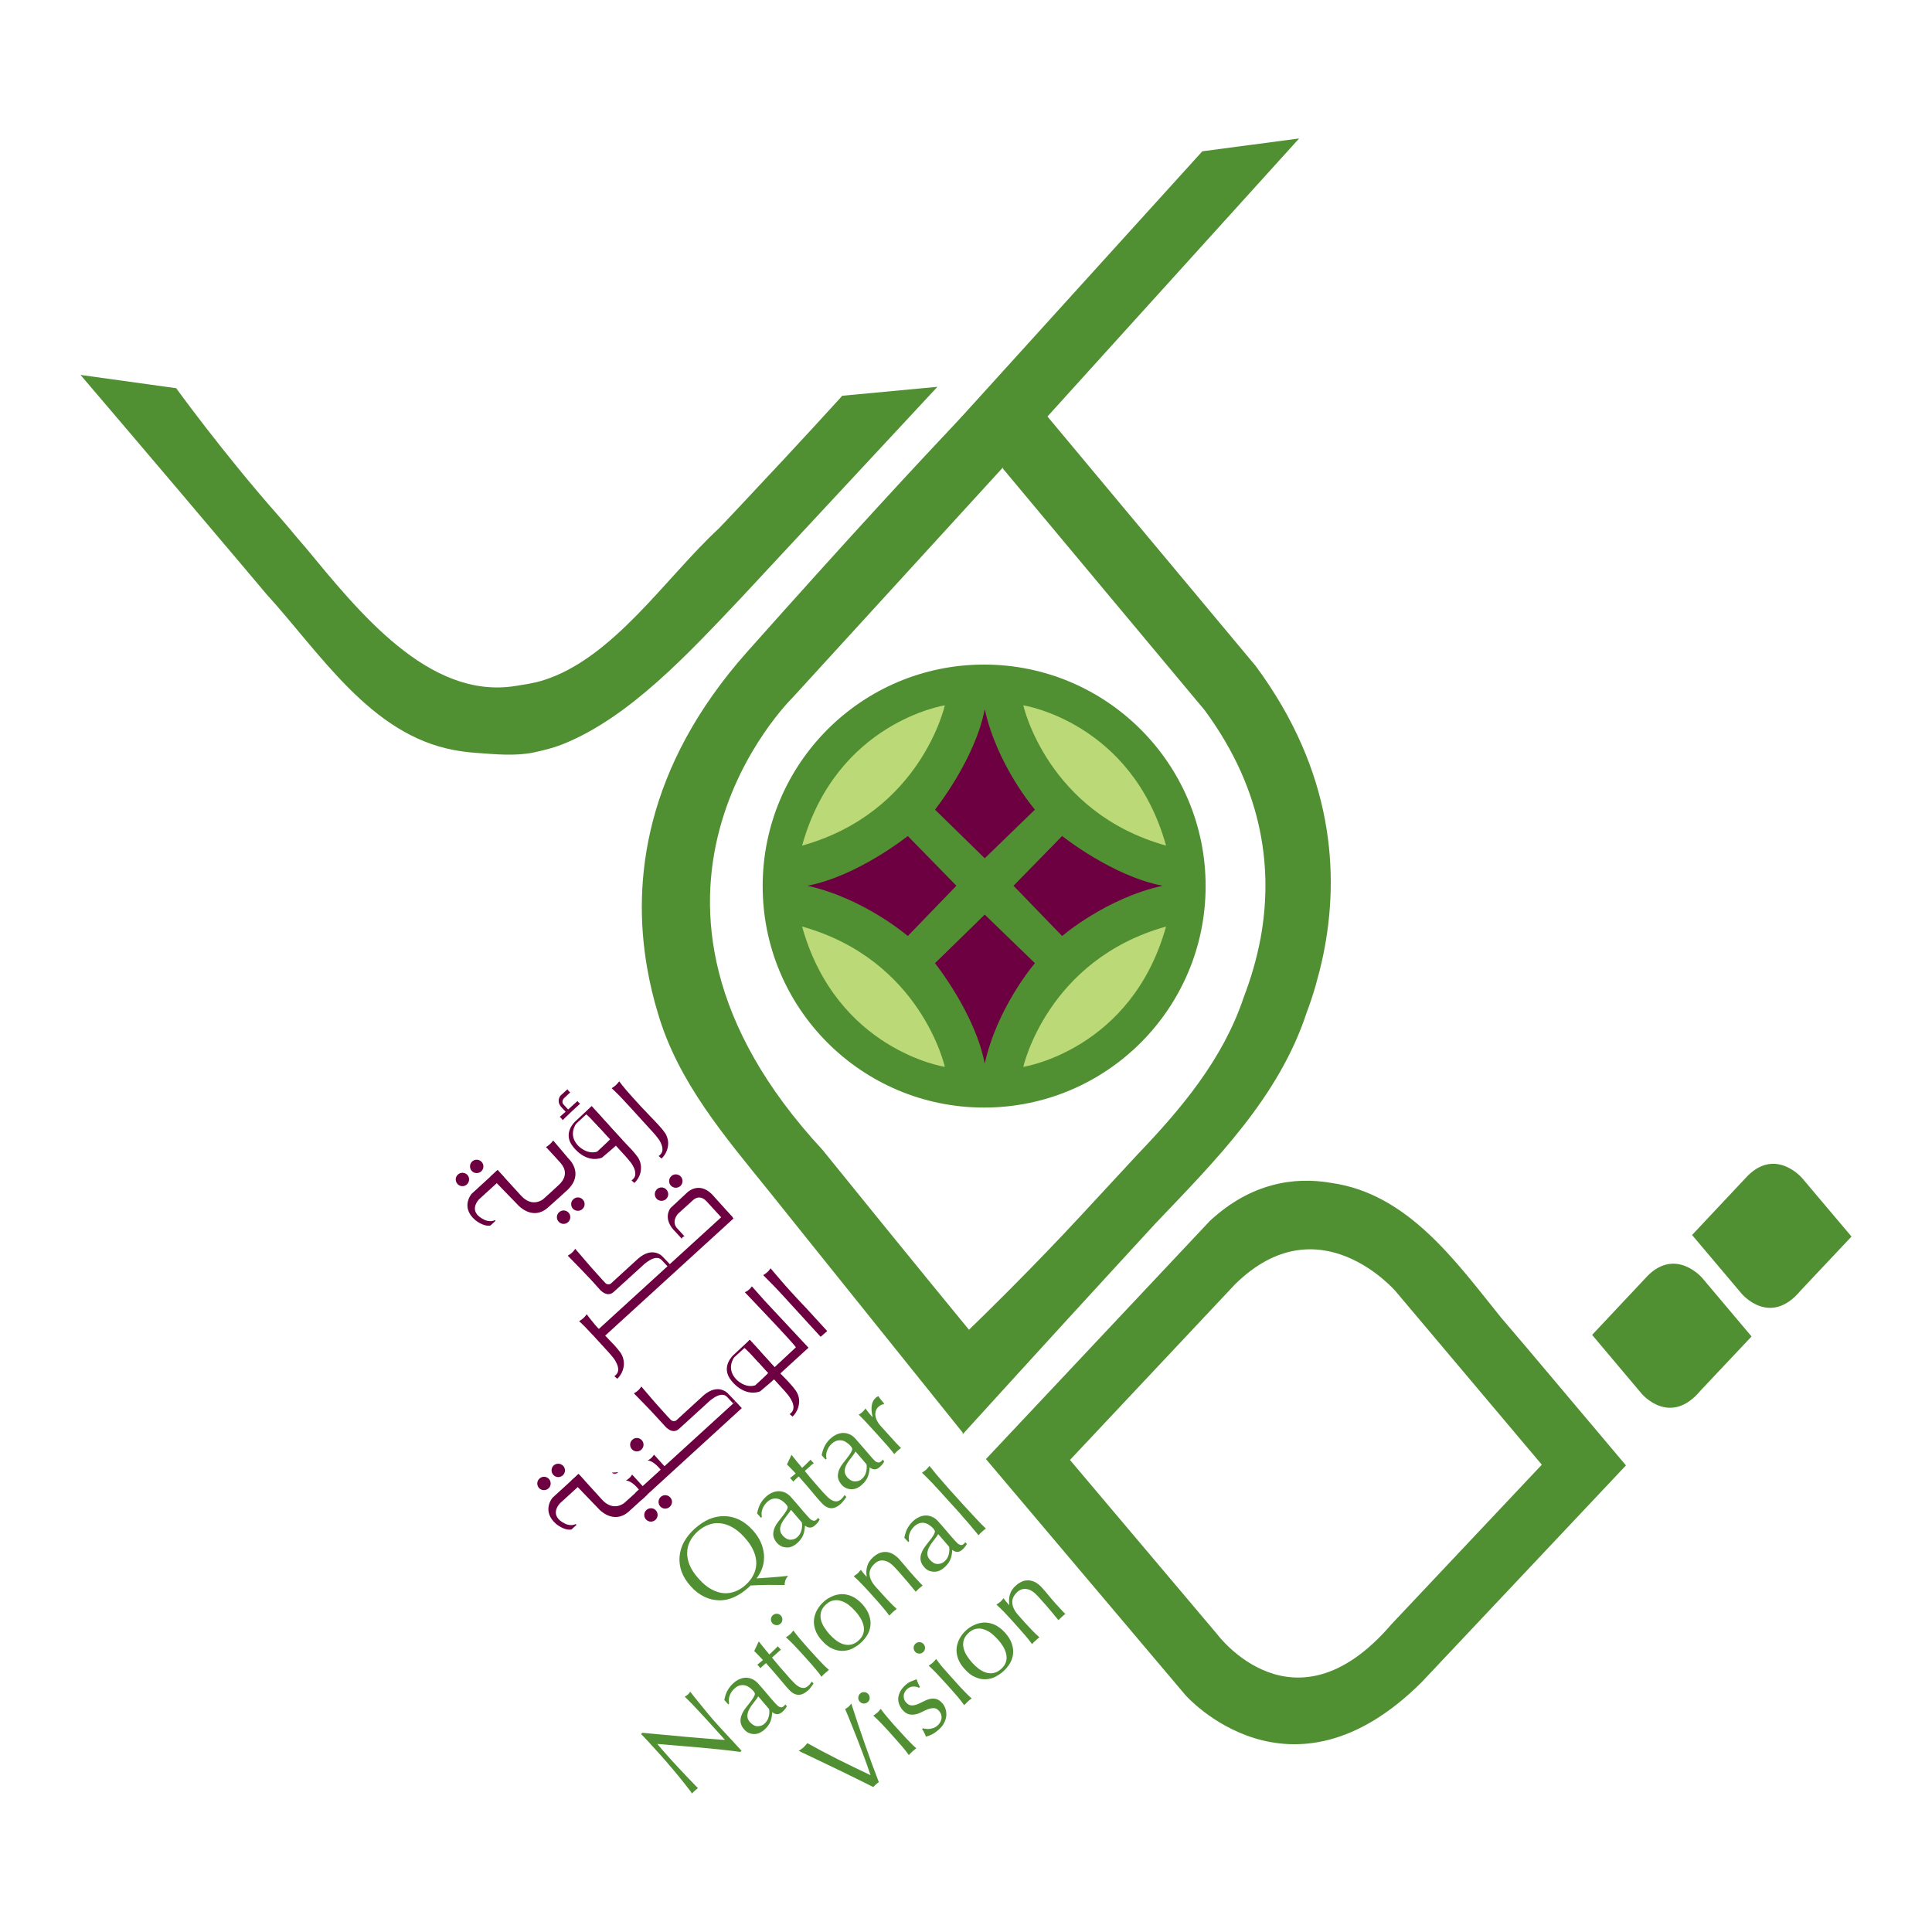 <svg width="512" height="512" viewBox="0 0 512 512" fill="none" xmlns="http://www.w3.org/2000/svg">
<path d="M404.618 357.179C402.096 354.209 399.796 351.531 397.76 349.13C385.923 334.462 373.163 316.32 352.771 313.48C347.907 312.64 342.61 312.614 337.163 314.093C331.71 315.539 326.1 318.485 320.621 323.561L261.285 386.669L314.172 449.248C314.172 449.248 341.803 480.691 376.793 445.754L430.897 388.348C430.897 388.348 417.758 372.766 404.618 357.179ZM368.712 430.485C342.84 460.602 322.539 433.063 322.539 433.063L283.551 386.904L327.279 340.374C349.512 318.435 369.867 342.216 369.867 342.216L408.598 388.162L368.712 430.485Z" fill="#519032"/>
<path d="M421.928 353.763L435.076 369.368C435.076 369.368 442.576 378.274 450.702 368.475L464.18 354.178L451.09 338.65C451.09 338.65 444.206 330.616 436.693 338.043L421.928 353.763Z" fill="#519032"/>
<path d="M448.416 327.289L461.575 342.868C461.575 342.868 469.067 351.803 477.192 342.005L490.668 327.699L477.558 312.182C477.558 312.182 470.714 304.148 463.196 311.554L448.416 327.289Z" fill="#519032"/>
<path d="M344.281 36.697L248.208 142.837L224.584 143.836L318.633 40.091" fill="#519032"/>
<path d="M332.775 176.499L266.857 97.519L265.752 124.231C265.761 124.231 265.785 124.192 265.785 124.192L319.24 188.207C335.373 210.055 337.223 231.372 334.074 248.595C333.007 254.322 331.393 259.616 329.584 264.324C324.116 280.707 313.039 293.822 301.647 305.739C296.992 310.741 291.792 316.366 286.625 321.954C274.095 335.515 260.915 348.415 256.248 352.935L255.123 380.097C255.123 380.097 278.95 353.857 299.52 331.505C301.791 329.039 304.039 326.565 306.222 324.211C322.092 307.577 338.899 290.776 346.267 268.38C347.136 266.068 347.947 263.652 348.671 261.13C349.381 258.62 350.059 255.978 350.63 253.285C355.126 231.643 353.429 204.422 332.775 176.499Z" fill="#519032"/>
<path d="M248.429 102.513C248.429 102.513 224.413 128.329 203.393 150.928C201.068 153.435 198.753 155.907 196.534 158.302C182.381 173.242 166.706 190.281 148.891 197.322C146.564 198.236 144.024 198.849 141.437 199.411C136.568 200.425 131.309 199.897 125.856 199.494C124.015 199.361 122.179 199.114 120.297 198.769C98.195 194.656 84.991 173.242 70.606 157.448C68.426 154.846 66.243 152.269 64.113 149.747C40.662 121.972 21.333 99.358 21.333 99.358L46.693 102.878C46.693 102.878 59.237 120.225 73.796 136.687C76.227 139.418 78.54 142.338 80.905 145.016C94.978 162.005 113.556 185.485 136.576 181.794C139.087 181.384 141.517 181.06 143.844 180.321C162.46 174.567 176.481 152.996 190.504 140.04C192.84 137.606 195.076 135.229 197.227 132.928C212.378 116.86 223.208 104.879 223.208 104.879L248.429 102.513Z" fill="#519032"/>
<path d="M268.524 96.651L266.751 122.824L209.933 184.997C209.933 184.997 155.944 237.823 217.964 304.712C241.653 333.999 256.79 352.406 256.79 352.406L255.329 379.919C255.329 379.919 233.899 353.231 214.862 329.506C211.038 324.737 207.462 320.268 203.915 315.84C192.128 301.245 179.701 286.762 174.389 268.635C173.223 264.835 172.198 260.628 171.435 256.135C167.599 233.657 170.648 203.478 198.043 172.701C252.819 111.158 268.524 96.651 268.524 96.651Z" fill="#519032"/>
<path d="M194.019 404.71C192.92 404.115 191.827 403.762 190.749 403.679C189.674 403.573 188.631 403.735 187.665 404.127C186.663 404.51 185.744 405.096 184.863 405.871C184.023 406.634 183.352 407.5 182.865 408.446C182.379 409.383 182.114 410.399 182.108 411.472C182.082 412.562 182.306 413.666 182.786 414.818C183.275 416.006 184.073 417.181 185.193 418.409C186.283 419.641 187.373 420.554 188.492 421.158C189.606 421.762 190.687 422.116 191.751 422.204C192.838 422.283 193.854 422.127 194.85 421.747C195.849 421.35 196.771 420.787 197.625 419.994C198.477 419.234 199.16 418.371 199.631 417.42C200.141 416.48 200.391 415.463 200.421 414.406C200.444 413.313 200.223 412.205 199.711 411.024C199.225 409.857 198.421 408.676 197.333 407.453C196.24 406.242 195.124 405.314 194.019 404.71ZM180.621 416.483C180.146 415.142 179.975 413.817 180.093 412.488C180.214 411.15 180.594 409.857 181.289 408.584C182.002 407.335 182.948 406.154 184.141 405.082C185.364 403.989 186.636 403.164 187.965 402.574C189.291 402.027 190.628 401.77 191.957 401.794C193.3 401.806 194.602 402.109 195.878 402.719C197.16 403.343 198.37 404.271 199.49 405.521C200.421 406.56 201.128 407.609 201.614 408.714C202.091 409.801 202.365 410.897 202.46 412.014C202.536 413.113 202.43 414.208 202.091 415.284C201.747 416.347 201.234 417.346 200.497 418.3C201.853 418.215 203.234 418.118 204.598 418.012C205.989 417.92 207.412 417.776 208.882 417.593C208.514 417.973 208.281 418.407 208.11 418.878C207.963 419.364 207.913 419.744 207.963 420.05C206.493 420.039 205.005 420.021 203.532 420.021C202.05 420.039 200.498 420.086 198.895 420.171C198.845 420.233 198.75 420.354 198.597 420.478L198.279 420.769C197.098 421.83 195.834 422.672 194.532 423.259C193.218 423.848 191.895 424.137 190.555 424.098C189.226 424.066 187.912 423.771 186.636 423.15C185.364 422.531 184.141 421.615 183.036 420.354C181.908 419.119 181.107 417.817 180.621 416.483Z" fill="#519032"/>
<path d="M208.938 401.1C208.672 401.457 208.369 401.822 208.107 402.205C207.818 402.568 207.568 402.956 207.332 403.351C207.076 403.746 206.925 404.161 206.831 404.571C206.71 404.98 206.71 405.384 206.805 405.782C206.884 406.206 207.123 406.604 207.485 407.004C208.107 407.685 208.776 408.044 209.48 408.044C210.193 408.027 210.811 407.814 211.274 407.381C211.854 406.857 212.205 406.253 212.39 405.517C212.588 404.798 212.611 404.126 212.505 403.484L209.618 400.105C209.432 400.42 209.223 400.747 208.938 401.1ZM201.552 398.423C201.955 397.751 202.447 397.132 203.034 396.611C203.549 396.136 204.127 395.774 204.684 395.544C205.27 395.294 205.859 395.182 206.398 395.191C206.973 395.191 207.526 395.323 208.068 395.559C208.605 395.809 209.103 396.175 209.539 396.649C210.281 397.492 211.026 398.334 211.745 399.183C212.455 400.052 213.218 400.941 214.061 401.872C214.211 402.04 214.385 402.223 214.573 402.417C214.756 402.618 214.953 402.75 215.148 402.853C215.348 402.956 215.557 403.012 215.755 403.012C215.952 403.012 216.17 402.915 216.403 402.718C216.465 402.656 216.538 402.568 216.606 402.497C216.686 402.417 216.739 402.314 216.768 402.223L217.213 402.709C217.104 402.912 216.96 403.151 216.768 403.413C216.553 403.693 216.317 403.958 216.002 404.214C215.557 404.65 215.08 404.848 214.612 404.821C214.149 404.807 213.728 404.636 213.336 404.276C213.268 405.293 213.115 406.162 212.82 406.854C212.549 407.561 212.019 408.262 211.274 408.946C210.906 409.27 210.499 409.547 210.048 409.771C209.618 409.983 209.135 410.098 208.661 410.098C208.172 410.098 207.697 410.018 207.229 409.847C206.763 409.65 206.348 409.352 205.95 408.943C205.173 408.056 204.819 407.131 204.94 406.159C205.055 405.154 205.517 404.156 206.348 403.121C207.014 402.282 207.544 401.613 207.909 401.095C208.263 400.597 208.51 400.202 208.622 399.904C208.749 399.622 208.775 399.374 208.687 399.209C208.605 399.009 208.472 398.826 208.263 398.599C207.936 398.234 207.568 397.919 207.188 397.671C206.793 397.406 206.369 397.229 205.98 397.156C205.556 397.094 205.122 397.106 204.678 397.226C204.23 397.359 203.782 397.618 203.346 398.01C202.757 398.537 202.338 399.171 202.064 399.896C201.785 400.617 201.746 401.307 201.917 402.008L201.667 402.22L200.639 401.068C200.868 399.984 201.16 399.103 201.552 398.423Z" fill="#519032"/>
<path d="M209.789 385.571C210.248 386.175 210.734 386.737 211.179 387.321C211.642 387.857 212.116 388.422 212.561 389C212.72 388.85 213.021 388.564 213.457 388.172C213.887 387.765 214.346 387.321 214.823 386.82C214.844 386.882 214.93 386.964 215.015 387.085L215.215 387.303L215.454 387.542C215.545 387.659 215.607 387.715 215.663 387.748C215.463 387.898 215.245 388.078 215.015 388.246C214.823 388.422 214.614 388.617 214.376 388.838L213.286 389.801C213.321 389.863 213.521 390.131 213.878 390.547C214.214 390.991 214.65 391.495 215.139 392.061C215.634 392.635 216.161 393.239 216.703 393.873C217.266 394.485 217.752 395.057 218.173 395.54C218.553 395.947 218.933 396.324 219.316 396.707C219.696 397.087 220.073 397.381 220.471 397.573C220.88 397.797 221.287 397.891 221.697 397.879C222.115 397.853 222.518 397.658 222.96 397.266C223.084 397.143 223.229 396.987 223.402 396.789C223.573 396.577 223.706 396.38 223.821 396.185L224.286 396.727C224.086 397.001 223.859 397.299 223.611 397.649C223.391 397.962 223.125 398.262 222.825 398.524C221.903 399.355 221.013 399.747 220.171 399.682C219.316 399.62 218.497 399.158 217.714 398.274C217.348 397.882 216.962 397.431 216.553 396.978C216.161 396.492 215.713 395.964 215.245 395.413C214.768 394.839 214.243 394.208 213.639 393.522C213.071 392.85 212.39 392.102 211.668 391.274L210.97 391.899C210.84 392.011 210.734 392.129 210.59 392.261C210.472 392.364 210.343 392.509 210.195 392.665C210.13 392.544 210.083 392.476 210.013 392.364C209.948 392.285 209.865 392.205 209.789 392.114C209.715 392.037 209.656 391.987 209.58 391.899C209.5 391.84 209.432 391.76 209.353 391.719C210.051 391.165 210.564 390.747 210.867 390.47C210.59 390.193 210.248 389.81 209.851 389.406C209.432 388.973 209.014 388.543 208.554 388.092L209.694 385.656L209.789 385.571Z" fill="#519032"/>
<path d="M226.057 385.677C225.777 386.028 225.506 386.396 225.232 386.765C224.952 387.118 224.676 387.516 224.443 387.911C224.201 388.317 224.042 388.738 223.942 389.133C223.839 389.54 223.839 389.946 223.915 390.353C224.01 390.748 224.228 391.151 224.593 391.578C225.232 392.259 225.898 392.598 226.605 392.586C227.318 392.586 227.934 392.377 228.399 391.932C228.974 391.428 229.351 390.827 229.528 390.094C229.71 389.372 229.749 388.685 229.631 388.046L226.726 384.664C226.567 384.979 226.331 385.324 226.057 385.677ZM218.683 382.982C219.06 382.307 219.561 381.691 220.156 381.17C220.693 380.713 221.22 380.342 221.824 380.103C222.389 379.856 222.961 379.735 223.535 379.75C224.107 379.75 224.634 379.88 225.203 380.133C225.727 380.366 226.228 380.749 226.646 381.22C227.398 382.054 228.131 382.908 228.868 383.76C229.578 384.614 230.353 385.504 231.177 386.44C231.337 386.62 231.493 386.794 231.705 386.988C231.873 387.189 232.058 387.336 232.256 387.424C232.453 387.516 232.674 387.572 232.88 387.572C233.087 387.583 233.284 387.486 233.508 387.283C233.581 387.224 233.661 387.15 233.732 387.068C233.808 386.988 233.861 386.9 233.888 386.794L234.324 387.268C234.23 387.483 234.085 387.737 233.888 388.002C233.676 388.249 233.428 388.529 233.137 388.791C232.674 389.21 232.203 389.407 231.731 389.395C231.272 389.372 230.851 389.198 230.462 388.85C230.406 389.855 230.232 390.736 229.946 391.428C229.654 392.153 229.145 392.848 228.367 393.523C228.025 393.844 227.619 394.121 227.174 394.333C226.714 394.545 226.264 394.648 225.777 394.663C225.306 394.689 224.823 394.58 224.36 394.412C223.886 394.227 223.468 393.926 223.085 393.52C222.286 392.609 221.942 391.69 222.065 390.733C222.18 389.719 222.64 388.735 223.468 387.701C224.151 386.85 224.652 386.172 225.02 385.675C225.386 385.177 225.621 384.776 225.739 384.464C225.86 384.184 225.883 383.951 225.807 383.757C225.701 383.583 225.586 383.403 225.386 383.162C225.059 382.808 224.69 382.484 224.287 382.234C223.904 381.965 223.506 381.803 223.085 381.733C222.666 381.659 222.248 381.677 221.786 381.8C221.352 381.915 220.902 382.18 220.457 382.572C219.879 383.103 219.443 383.73 219.184 384.443C218.91 385.18 218.866 385.881 219.043 386.588L218.789 386.794L217.752 385.654C217.965 384.561 218.277 383.662 218.683 382.982Z" fill="#519032"/>
<path d="M233.581 372.293C233.31 372.425 233.06 372.567 232.836 372.782C232.497 373.103 232.244 373.471 232.114 373.863C231.985 374.278 231.929 374.72 231.993 375.156C232.046 375.589 232.191 376.046 232.415 376.509C232.662 376.977 232.969 377.428 233.346 377.849L235.543 380.279C236.424 381.266 237.093 382.012 237.579 382.527C238.039 383.037 238.475 383.446 238.784 383.706C238.489 383.956 238.174 384.209 237.877 384.46C237.567 384.757 237.264 385.049 236.984 385.338C236.595 384.81 236.003 384.103 235.237 383.217C234.492 382.368 233.531 381.313 232.415 380.056L231.767 379.357C231.257 378.795 230.671 378.135 229.984 377.395C229.286 376.65 228.499 375.81 227.568 374.888C227.751 374.773 227.948 374.67 228.119 374.549C228.275 374.443 228.429 374.314 228.591 374.158C228.723 374.049 228.868 373.904 228.982 373.742C229.115 373.583 229.245 373.433 229.368 373.265C229.799 373.848 230.128 374.299 230.402 374.614C230.671 374.921 230.918 375.236 231.177 375.507L231.245 375.495C230.694 373.115 230.942 371.447 232.023 370.493C232.155 370.36 232.256 370.263 232.365 370.213C232.482 370.133 232.624 370.054 232.836 370.004C232.913 370.228 233.113 370.528 233.428 370.908C233.74 371.276 234.02 371.618 234.277 371.91L234.229 372.157C234.07 372.131 233.861 372.172 233.581 372.293Z" fill="#519032"/>
<path d="M185.429 463.111C181.643 462.784 177.925 462.469 174.195 462.165C174.549 462.575 175.035 463.152 175.639 463.862C176.228 464.54 177.085 465.512 178.149 466.685C178.438 467 178.779 467.377 179.201 467.816C179.607 468.264 180.067 468.735 180.515 469.23C180.959 469.719 181.434 470.214 181.92 470.718C182.379 471.23 182.839 471.675 183.26 472.111C183.667 472.533 184.023 472.91 184.324 473.228C184.639 473.546 184.863 473.752 184.969 473.855C184.719 474.056 184.445 474.268 184.168 474.521C183.864 474.783 183.614 475.046 183.39 475.308C183.287 475.119 183.078 474.836 182.748 474.386C182.418 473.964 182.038 473.458 181.578 472.886C181.116 472.297 180.606 471.678 180.067 470.995C179.504 470.32 178.965 469.66 178.387 468.971C177.834 468.326 177.283 467.669 176.755 467.056C176.205 466.408 175.704 465.86 175.285 465.374C174.007 463.951 172.905 462.758 171.986 461.741C171.067 460.731 170.371 459.997 169.885 459.526L170.251 459.211C171.998 459.384 173.907 459.552 175.928 459.738C177.94 459.935 179.937 460.092 181.92 460.292C183.902 460.451 185.779 460.616 187.532 460.76C189.303 460.908 190.837 461.011 192.116 461.09L189.42 458.094C188.027 456.547 186.675 455.06 185.325 453.613C184.009 452.17 182.709 450.847 181.46 449.618C181.829 449.424 182.114 449.241 182.315 449.062C182.497 448.902 182.695 448.637 182.919 448.313C183.181 448.652 183.59 449.176 184.126 449.86C184.68 450.532 185.261 451.25 185.873 452.011C186.504 452.803 187.123 453.539 187.729 454.279C188.33 454.995 188.828 455.569 189.199 456.005C189.526 456.379 189.936 456.804 190.407 457.334C190.837 457.838 191.312 458.345 191.827 458.884C192.31 459.426 192.826 459.962 193.324 460.501C193.825 461.04 194.284 461.55 194.732 462.027C195.162 462.481 195.548 462.908 195.861 463.261C196.164 463.586 196.373 463.812 196.517 463.971L196.214 464.278C192.776 463.818 189.161 463.432 185.429 463.111Z" fill="#519032"/>
<path d="M200.264 450.545C199.97 450.895 199.71 451.264 199.422 451.632C199.142 451.991 198.885 452.38 198.659 452.793C198.411 453.187 198.252 453.591 198.149 454C198.055 454.422 198.04 454.814 198.102 455.22C198.199 455.633 198.42 456.021 198.803 456.44C199.422 457.126 200.09 457.474 200.8 457.474C201.507 457.474 202.129 457.235 202.6 456.796C203.163 456.284 203.522 455.683 203.717 454.961C203.914 454.224 203.938 453.556 203.811 452.916L200.933 449.543C200.753 449.835 200.538 450.194 200.264 450.545ZM192.878 447.864C193.273 447.186 193.756 446.573 194.36 446.052C194.876 445.563 195.441 445.215 196.019 444.977C196.596 444.726 197.159 444.608 197.725 444.608C198.29 444.617 198.844 444.735 199.383 444.997C199.919 445.236 200.403 445.607 200.865 446.09C201.613 446.933 202.347 447.761 203.063 448.627C203.773 449.496 204.548 450.362 205.373 451.302C205.532 451.479 205.714 451.664 205.9 451.85C206.083 452.032 206.265 452.189 206.463 452.298C206.675 452.395 206.872 452.448 207.055 452.466C207.279 452.466 207.503 452.357 207.7 452.147C207.777 452.097 207.853 452.015 207.936 451.944C208 451.87 208.068 451.756 208.08 451.667L208.528 452.147C208.434 452.357 208.28 452.61 208.08 452.872C207.886 453.123 207.62 453.399 207.335 453.662C206.872 454.08 206.398 454.28 205.938 454.28C205.467 454.251 205.046 454.068 204.648 453.726C204.586 454.743 204.439 455.597 204.147 456.287C203.844 457.011 203.334 457.698 202.583 458.375C202.214 458.72 201.796 458.982 201.378 459.194C200.93 459.418 200.47 459.524 199.967 459.548C199.486 459.548 199.012 459.468 198.564 459.297C198.066 459.112 197.66 458.814 197.277 458.375C196.473 457.512 196.149 456.566 196.263 455.597C196.37 454.625 196.844 453.609 197.66 452.56C198.34 451.723 198.85 451.06 199.221 450.551C199.575 450.047 199.813 449.643 199.94 449.355C200.061 449.075 200.087 448.827 199.996 448.647C199.917 448.447 199.772 448.267 199.575 448.044C199.245 447.672 198.882 447.372 198.5 447.121C198.099 446.856 197.683 446.688 197.277 446.609C196.867 446.529 196.434 446.559 195.989 446.685C195.545 446.806 195.097 447.054 194.664 447.469C194.072 447.973 193.636 448.606 193.385 449.331C193.102 450.047 193.058 450.754 193.232 451.455L192.993 451.67L191.953 450.521C192.165 449.408 192.469 448.533 192.878 447.864Z" fill="#519032"/>
<path d="M201.103 435.021C201.562 435.625 202.048 436.188 202.496 436.754C202.965 437.316 203.415 437.87 203.875 438.451C204.043 438.3 204.349 438.026 204.768 437.623C205.198 437.199 205.663 436.768 206.149 436.285C206.179 436.321 206.241 436.412 206.332 436.536L206.559 436.754L206.762 436.989C206.845 437.098 206.924 437.152 206.974 437.172C206.792 437.349 206.568 437.517 206.361 437.688C206.149 437.873 205.925 438.071 205.701 438.283L204.608 439.24C204.65 439.332 204.85 439.579 205.186 440C205.531 440.436 205.964 440.934 206.447 441.517C206.948 442.086 207.487 442.684 208.023 443.3C208.565 443.942 209.066 444.493 209.481 444.982C209.864 445.389 210.247 445.78 210.627 446.16C211.01 446.538 211.387 446.82 211.785 447.024C212.206 447.253 212.61 447.33 213.016 447.318C213.411 447.309 213.85 447.097 214.269 446.688C214.398 446.596 214.543 446.426 214.699 446.228C214.884 446.016 215.014 445.836 215.138 445.639L215.606 446.163C215.397 446.443 215.158 446.744 214.928 447.086C214.687 447.427 214.428 447.719 214.151 447.978C213.217 448.791 212.324 449.201 211.493 449.139C210.627 449.08 209.799 448.594 209.025 447.722C208.659 447.324 208.279 446.906 207.884 446.42C207.487 445.931 207.039 445.421 206.568 444.858C206.093 444.281 205.554 443.665 204.965 442.979C204.376 442.292 203.716 441.547 202.985 440.731L202.284 441.373C202.166 441.45 202.048 441.588 201.904 441.703C201.768 441.836 201.654 441.965 201.506 442.107C201.442 442.001 201.391 441.915 201.324 441.836C201.271 441.753 201.182 441.662 201.103 441.573C201.047 441.503 200.973 441.411 200.917 441.373C200.826 441.297 200.752 441.229 200.681 441.179C201.38 440.616 201.878 440.206 202.193 439.933C201.904 439.638 201.55 439.281 201.167 438.851C200.752 438.421 200.34 438 199.88 437.54L201.008 435.136L201.103 435.021Z" fill="#519032"/>
<path d="M210.248 435.79C209.58 435.092 208.92 434.462 208.28 433.893C208.764 433.604 209.117 433.342 209.368 433.106C209.606 432.885 209.933 432.553 210.248 432.108C210.761 432.803 211.324 433.519 211.957 434.276C212.588 435.024 213.206 435.72 213.795 436.382L215.855 438.666C216.453 439.334 217.08 440 217.764 440.71C218.433 441.408 219.081 442.039 219.685 442.537C219.316 442.831 218.986 443.117 218.659 443.403C218.329 443.695 218.011 444.01 217.699 444.351C217.251 443.692 216.703 442.982 216.055 442.233C215.454 441.503 214.824 440.778 214.214 440.115L212.169 437.844C211.559 437.166 210.944 436.515 210.248 435.79ZM204.306 429.106C204.35 428.681 204.495 428.325 204.807 428.057C205.111 427.78 205.476 427.63 205.903 427.659C206.321 427.697 206.675 427.845 206.949 428.145C207.229 428.475 207.347 428.838 207.335 429.25C207.308 429.68 207.146 430.025 206.846 430.296C206.516 430.591 206.162 430.708 205.753 430.679C205.323 430.661 204.981 430.484 204.686 430.196C204.427 429.881 204.292 429.506 204.306 429.106Z" fill="#519032"/>
<path d="M221.558 434.698C222.189 435.175 222.822 435.517 223.503 435.723C224.174 435.923 224.858 435.976 225.527 435.835C226.225 435.699 226.882 435.34 227.512 434.768C228.155 434.194 228.579 433.572 228.788 432.898C228.982 432.247 229.026 431.59 228.864 430.877C228.723 430.193 228.446 429.507 228.051 428.838C227.645 428.169 227.17 427.527 226.605 426.923C226.054 426.296 225.465 425.745 224.849 425.276C224.198 424.79 223.562 424.466 222.872 424.257C222.212 424.03 221.55 424.007 220.863 424.136C220.194 424.257 219.534 424.619 218.892 425.2C218.247 425.795 217.829 426.407 217.619 427.064C217.422 427.721 217.384 428.405 217.525 429.088C217.67 429.775 217.935 430.455 218.344 431.127C218.763 431.796 219.234 432.426 219.785 433.06C220.347 433.675 220.934 434.223 221.558 434.698ZM216.029 431.825C215.705 430.853 215.625 429.904 215.743 429.015C215.875 428.134 216.161 427.291 216.621 426.511C217.069 425.742 217.631 425.07 218.271 424.493C218.895 423.912 219.623 423.45 220.448 423.084C221.246 422.701 222.115 422.51 223.025 422.463C223.906 422.439 224.852 422.64 225.777 423.043C226.714 423.467 227.648 424.16 228.552 425.158C229.448 426.154 230.049 427.144 230.355 428.131C230.682 429.112 230.785 430.046 230.656 430.953C230.526 431.846 230.234 432.659 229.763 433.413C229.289 434.159 228.726 434.821 228.084 435.411C227.447 435.973 226.726 436.445 225.951 436.854C225.147 437.264 224.289 437.458 223.394 437.499C222.48 437.535 221.561 437.34 220.619 436.919C219.673 436.53 218.748 435.805 217.855 434.807C216.939 433.82 216.359 432.824 216.029 431.825Z" fill="#519032"/>
<path d="M259.356 442.222C259.986 442.699 260.62 443.041 261.3 443.247C261.972 443.448 262.655 443.501 263.324 443.359C264.022 443.224 264.679 442.864 265.31 442.293C265.952 441.718 266.376 441.097 266.585 440.422C266.78 439.771 266.824 439.114 266.662 438.401C266.521 437.718 266.244 437.031 265.849 436.362C265.442 435.694 264.968 435.051 264.402 434.447C263.851 433.82 263.262 433.269 262.647 432.801C261.995 432.315 261.359 431.99 260.67 431.781C260.01 431.554 259.347 431.531 258.661 431.661C257.992 431.781 257.332 432.144 256.69 432.724C256.044 433.319 255.626 433.932 255.417 434.589C255.22 435.246 255.181 435.929 255.323 436.613C255.467 437.299 255.732 437.98 256.142 438.651C256.56 439.32 257.031 439.951 257.582 440.584C258.145 441.2 258.731 441.748 259.356 442.222ZM253.826 439.35C253.502 438.377 253.423 437.429 253.54 436.539C253.673 435.658 253.959 434.816 254.418 434.035C254.866 433.266 255.429 432.594 256.068 432.017C256.693 431.437 257.42 430.974 258.245 430.609C259.044 430.226 259.913 430.034 260.823 429.987C261.704 429.964 262.65 430.164 263.575 430.568C264.511 430.992 265.445 431.684 266.35 432.683C267.245 433.679 267.846 434.668 268.153 435.655C268.48 436.636 268.583 437.57 268.453 438.478C268.324 439.37 268.032 440.183 267.561 440.938C267.086 441.683 266.524 442.346 265.881 442.935C265.245 443.498 264.523 443.969 263.748 444.379C262.944 444.788 262.087 444.983 261.191 445.024C260.278 445.059 259.359 444.865 258.416 444.443C257.47 444.054 256.545 443.33 255.653 442.331C254.736 441.344 254.156 440.348 253.826 439.35Z" fill="#519032"/>
<path d="M234.362 413.591C233.443 413.411 232.597 413.653 231.861 414.325C230.809 415.244 230.352 416.251 230.441 417.306C230.535 418.373 231.104 419.457 232.123 420.591L233.823 422.47C234.412 423.125 235.043 423.826 235.726 424.518C236.398 425.231 237.04 425.847 237.644 426.368C237.29 426.648 236.934 426.934 236.604 427.225C236.28 427.514 235.962 427.826 235.661 428.145C235.202 427.505 234.674 426.807 234.029 426.068C233.384 425.319 232.798 424.609 232.179 423.944L230.129 421.654C229.525 421 228.903 420.314 228.208 419.625C227.542 418.915 226.882 418.284 226.24 417.716C226.711 417.415 227.076 417.138 227.33 416.932C227.445 416.826 227.568 416.693 227.683 416.534C227.801 416.387 227.948 416.219 228.116 416.019C228.591 416.637 229.094 417.238 229.631 417.831L229.678 417.807C229.525 416.793 229.563 415.874 229.84 414.993C230.076 414.151 230.612 413.364 231.416 412.645C231.822 412.274 232.297 411.944 232.818 411.697C233.334 411.435 233.914 411.29 234.515 411.29C235.081 411.261 235.714 411.396 236.354 411.697C237.025 412.015 237.712 412.539 238.392 413.288C238.955 413.93 239.521 414.602 240.086 415.282C240.678 415.966 241.285 416.714 241.957 417.453L243.253 418.882C243.462 419.109 243.674 419.359 243.884 419.554C244.11 419.79 244.305 419.999 244.502 420.193C244.196 420.432 243.869 420.682 243.533 420.977C243.238 421.266 242.956 421.537 242.676 421.828C242.033 421.039 241.362 420.24 240.667 419.398C239.951 418.546 239.217 417.716 238.475 416.861L237.261 415.521C236.28 414.413 235.308 413.774 234.362 413.591Z" fill="#519032"/>
<path d="M247.957 407.542C247.683 407.896 247.404 408.261 247.133 408.629C246.853 409.001 246.579 409.384 246.352 409.799C246.119 410.197 245.942 410.597 245.857 411.022C245.742 411.405 245.742 411.82 245.816 412.229C245.91 412.624 246.119 413.031 246.496 413.423C247.133 414.133 247.784 414.477 248.497 414.466C249.218 414.454 249.81 414.23 250.305 413.791C250.871 413.29 251.245 412.686 251.428 411.952C251.611 411.213 251.637 410.559 251.534 409.917L248.626 406.549C248.458 406.862 248.249 407.186 247.957 407.542ZM240.575 404.861C240.984 404.166 241.467 403.571 242.033 403.053C242.584 402.566 243.147 402.222 243.709 401.974C244.304 401.721 244.87 401.618 245.436 401.618C246.001 401.63 246.552 401.762 247.088 402.01C247.63 402.234 248.119 402.616 248.553 403.103C249.31 403.916 250.034 404.785 250.756 405.624C251.478 406.494 252.256 407.38 253.084 408.302C253.24 408.476 253.396 408.659 253.608 408.853C253.773 409.054 253.976 409.186 254.176 409.289C254.383 409.384 254.583 409.46 254.778 409.46C254.987 409.46 255.181 409.357 255.408 409.16C255.487 409.101 255.567 409.015 255.635 408.936C255.711 408.853 255.759 408.78 255.788 408.659L256.224 409.145C256.127 409.354 255.997 409.602 255.788 409.849C255.594 410.132 255.328 410.394 255.037 410.668C254.583 411.089 254.106 411.287 253.646 411.257C253.169 411.245 252.754 411.072 252.362 410.715C252.309 411.72 252.147 412.598 251.846 413.29C251.56 414.015 251.036 414.713 250.282 415.382C249.925 415.712 249.513 415.986 249.092 416.201C248.626 416.404 248.184 416.525 247.683 416.525C247.209 416.539 246.711 416.457 246.249 416.289C245.777 416.104 245.356 415.803 244.979 415.367C244.195 414.498 243.83 413.567 243.951 412.595C244.069 411.611 244.558 410.591 245.368 409.56C246.037 408.721 246.552 408.037 246.935 407.536C247.303 407.024 247.536 406.641 247.642 406.352C247.76 406.052 247.772 405.81 247.707 405.651C247.63 405.474 247.498 405.265 247.303 405.029C246.947 404.673 246.59 404.358 246.199 404.107C245.816 403.842 245.397 403.677 244.988 403.589C244.578 403.527 244.148 403.542 243.7 403.659C243.253 403.789 242.82 404.066 242.372 404.434C241.78 404.973 241.347 405.595 241.073 406.314C240.81 407.024 240.769 407.743 240.931 408.444L240.707 408.668L239.656 407.519C239.879 406.42 240.18 405.521 240.575 404.861Z" fill="#519032"/>
<path d="M248.747 394.838C248.207 394.243 247.671 393.678 247.153 393.115C246.616 392.549 246.107 392.028 245.609 391.542C245.12 391.041 244.684 390.605 244.33 390.275C244.808 389.975 245.173 389.701 245.423 389.491C245.674 389.253 245.957 388.923 246.319 388.49C246.617 388.882 247.002 389.344 247.459 389.886C247.889 390.437 248.352 390.994 248.873 391.58C249.362 392.158 249.872 392.759 250.402 393.339C250.932 393.928 251.398 394.485 251.846 394.986L255.449 398.966C255.905 399.467 256.383 400.006 256.928 400.566C257.458 401.169 257.997 401.735 258.518 402.286C259.061 402.855 259.564 403.367 260.033 403.877C260.519 404.363 260.94 404.746 261.267 405.076C260.902 405.347 260.56 405.624 260.227 405.927C259.909 406.231 259.594 406.534 259.299 406.861C259.019 406.493 258.669 406.033 258.203 405.521C257.773 404.976 257.302 404.428 256.801 403.836C256.288 403.246 255.788 402.666 255.248 402.08C254.753 401.473 254.264 400.919 253.82 400.43L250.202 396.45C249.769 395.955 249.28 395.395 248.747 394.838Z" fill="#519032"/>
<path d="M227.38 471.57C225.807 470.792 224.124 469.967 222.36 469.11C220.604 468.262 218.774 467.395 216.936 466.512C215.083 465.625 213.321 464.788 211.669 463.999C211.904 463.857 212.125 463.71 212.326 463.551C212.549 463.398 212.747 463.25 212.918 463.097C213.083 462.929 213.256 462.77 213.43 462.555C213.598 462.361 213.766 462.16 213.955 461.951C215.139 462.611 216.435 463.315 217.764 464.025C219.119 464.738 220.501 465.457 221.915 466.173C223.353 466.877 224.793 467.584 226.263 468.312C227.739 469.025 229.206 469.732 230.694 470.442C230.423 469.587 230.078 468.659 229.734 467.643C229.368 466.603 229 465.581 228.582 464.494C228.172 463.404 227.748 462.311 227.318 461.194C226.882 460.089 226.461 459.023 226.057 458.012C225.648 456.987 225.267 456.053 224.926 455.175C224.546 454.283 224.242 453.561 223.968 452.919C224.345 452.718 224.652 452.494 224.873 452.303C225.108 452.103 225.335 451.826 225.597 451.44C226.741 455.046 227.931 458.551 229.144 462.022C230.338 465.475 231.587 468.91 232.901 472.28C232.636 472.466 232.364 472.663 232.123 472.896C231.822 473.164 231.601 473.399 231.428 473.585C230.314 473.022 228.974 472.356 227.38 471.57Z" fill="#519032"/>
<path d="M233.401 456.562C232.717 455.849 232.057 455.219 231.427 454.659C231.901 454.353 232.258 454.093 232.502 453.864C232.758 453.64 233.059 453.316 233.401 452.868C233.899 453.563 234.464 454.276 235.092 455.021C235.728 455.773 236.356 456.48 236.918 457.14L238.998 459.411C239.593 460.074 240.233 460.778 240.916 461.461C241.57 462.186 242.218 462.784 242.834 463.311C242.48 463.588 242.112 463.865 241.782 464.166C241.482 464.46 241.155 464.761 240.848 465.106C240.392 464.457 239.841 463.759 239.21 462.999C238.577 462.266 237.946 461.553 237.357 460.89L235.307 458.598C234.706 457.959 234.081 457.257 233.401 456.562ZM227.447 449.863C227.476 449.453 227.647 449.07 227.956 448.802C228.251 448.537 228.619 448.405 229.041 448.431C229.459 448.458 229.815 448.614 230.078 448.932C230.355 449.232 230.496 449.589 230.472 450.025C230.461 450.443 230.29 450.782 229.983 451.056C229.656 451.339 229.318 451.471 228.896 451.454C228.46 451.427 228.119 451.271 227.845 450.95C227.55 450.652 227.432 450.284 227.447 449.863Z" fill="#519032"/>
<path d="M245.397 458.167C245.709 458.22 246.036 458.22 246.392 458.167C246.725 458.123 247.102 458.046 247.474 457.905C247.815 457.769 248.163 457.545 248.467 457.274C248.746 457.021 248.994 456.732 249.165 456.414C249.339 456.09 249.442 455.772 249.509 455.433C249.548 455.088 249.521 454.738 249.415 454.384C249.309 454.028 249.109 453.689 248.808 453.371C248.416 452.914 247.969 452.69 247.497 452.679C247.008 452.679 246.513 452.752 246.001 452.929C245.459 453.123 244.931 453.371 244.383 453.66C243.815 453.96 243.252 454.175 242.675 454.302C242.097 454.434 241.52 454.434 240.942 454.314C240.377 454.187 239.811 453.845 239.257 453.227C238.815 452.729 238.497 452.201 238.3 451.668C238.102 451.123 238.008 450.56 238.038 449.983C238.102 449.414 238.273 448.843 238.577 448.265C238.877 447.67 239.334 447.134 239.914 446.592C240.45 446.106 240.989 445.767 241.508 445.567C241.976 445.381 242.462 445.204 242.913 445.001C242.99 445.346 243.134 445.702 243.32 446.106C243.502 446.53 243.662 446.84 243.794 447.04L243.532 447.293C243.081 447.025 242.583 446.922 241.976 446.948C241.399 446.972 240.848 447.211 240.362 447.658C240.135 447.868 239.944 448.092 239.799 448.368C239.637 448.645 239.552 448.928 239.505 449.235C239.455 449.544 239.481 449.88 239.59 450.21C239.667 450.551 239.864 450.887 240.153 451.191C240.562 451.68 241.028 451.916 241.52 451.945C242.009 451.969 242.507 451.886 243.031 451.692C243.532 451.48 244.095 451.241 244.631 450.943C245.188 450.652 245.741 450.413 246.304 450.269C246.87 450.127 247.441 450.113 248.013 450.23C248.575 450.351 249.153 450.719 249.707 451.35C250.099 451.765 250.37 452.269 250.558 452.841C250.756 453.424 250.82 454.028 250.782 454.673C250.714 455.303 250.546 455.934 250.199 456.579C249.919 457.195 249.442 457.769 248.808 458.335C248.125 458.942 247.509 459.378 246.943 459.649C246.369 459.943 245.856 460.123 245.367 460.226C245.291 459.949 245.161 459.596 244.931 459.189C244.74 458.78 244.554 458.456 244.348 458.238L244.607 458.005C244.808 458.088 245.067 458.123 245.397 458.167Z" fill="#519032"/>
<path d="M248.087 443.347C247.404 442.607 246.723 441.988 246.104 441.429C246.576 441.122 246.944 440.866 247.183 440.636C247.442 440.415 247.719 440.077 248.087 439.641C248.576 440.336 249.136 441.06 249.754 441.809C250.391 442.545 251.018 443.255 251.61 443.9L253.67 446.19C254.28 446.864 254.892 447.551 255.579 448.243C256.265 448.953 256.878 449.56 257.497 450.099C257.125 450.358 256.801 450.653 256.471 450.936C256.156 451.239 255.841 451.543 255.511 451.884C255.051 451.21 254.509 450.517 253.891 449.781C253.251 449.032 252.624 448.322 252.041 447.66L249.981 445.379C249.377 444.725 248.747 444.027 248.087 443.347ZM242.121 436.633C242.151 436.208 242.304 435.867 242.622 435.569C242.94 435.289 243.288 435.174 243.709 435.186C244.145 435.216 244.493 435.381 244.761 435.702C245.029 435.999 245.17 436.353 245.141 436.789C245.129 437.195 244.947 437.552 244.646 437.829C244.348 438.12 243.962 438.235 243.571 438.226C243.135 438.191 242.784 438.041 242.507 437.708C242.245 437.422 242.109 437.051 242.121 436.633Z" fill="#519032"/>
<path d="M272.171 421.13C271.24 420.956 270.412 421.195 269.661 421.834C268.636 422.783 268.167 423.77 268.271 424.824C268.35 425.915 268.916 427.007 269.956 428.148L271.632 430.03C272.23 430.666 272.855 431.356 273.526 432.063C274.213 432.773 274.852 433.38 275.447 433.898C275.088 434.181 274.761 434.449 274.44 434.759C274.104 435.047 273.788 435.374 273.488 435.701C273.04 435.03 272.478 434.346 271.841 433.586C271.214 432.861 270.58 432.154 270 431.485L267.958 429.196C267.351 428.539 266.706 427.859 266.035 427.131C265.357 426.442 264.694 425.8 264.058 425.231C264.523 424.939 264.897 424.689 265.133 424.465C265.274 424.35 265.381 424.206 265.51 424.07C265.634 423.92 265.778 423.743 265.923 423.543C266.403 424.176 266.918 424.777 267.446 425.367L267.481 425.328C267.337 424.318 267.393 423.387 267.643 422.53C267.891 421.678 268.427 420.877 269.228 420.181C269.64 419.798 270.097 419.483 270.624 419.23C271.146 418.959 271.717 418.815 272.307 418.815C272.896 418.785 273.526 418.929 274.198 419.23C274.846 419.536 275.509 420.049 276.192 420.818C276.773 421.451 277.338 422.123 277.907 422.818C278.482 423.508 279.085 424.241 279.778 425.001L281.068 426.409C281.266 426.645 281.492 426.869 281.699 427.09C281.908 427.326 282.117 427.523 282.326 427.72C281.987 427.947 281.687 428.204 281.372 428.516C281.059 428.793 280.774 429.076 280.505 429.367C279.846 428.563 279.162 427.762 278.482 426.922C277.783 426.068 277.053 425.24 276.281 424.385L275.076 423.045C274.071 421.94 273.132 421.286 272.171 421.13Z" fill="#519032"/>
<path d="M161.831 340.206L169.042 333.61C173.002 330.11 175.586 333.003 175.586 333.003L177.598 335.116L176.979 335.67L175.285 333.858C173.526 332.149 170.28 335.422 170.28 335.422L162.738 342.281C160.844 344.145 158.861 341.632 158.861 341.632L156.746 339.281C155.747 338.233 154.772 337.204 153.803 336.194C152.83 335.21 151.493 333.802 150.465 332.765C150.674 332.647 150.883 332.514 151.057 332.382C151.251 332.255 151.422 332.146 151.569 331.978C151.729 331.828 151.899 331.684 152.029 331.501C152.147 331.345 152.306 331.136 152.439 330.947C153.381 332.052 154.672 333.522 155.564 334.588C156.484 335.655 157.415 336.718 158.387 337.782C159.044 338.504 159.715 339.278 160.467 340.053C161.068 340.622 161.831 340.206 161.831 340.206Z" fill="#6C0040"/>
<path d="M194.216 322.636L192.56 324.171L187.225 318.34C185.31 316.314 183.681 318.034 183.681 318.034L179.66 321.675C179.66 321.675 177.647 323.867 179.66 325.735L181.407 327.653C180.605 327.794 180.711 328.31 180.711 328.31L179.094 326.548C175.311 322.919 177.715 320.12 177.715 320.12L182.09 316.048C182.09 316.048 185.127 312.946 188.689 316.508L194.216 322.636Z" fill="#6C0040"/>
<path d="M157.058 353.763C156.625 353.286 156.206 352.85 155.785 352.422C155.364 351.963 154.972 351.524 154.551 351.141C154.183 350.749 153.802 350.419 153.473 350.139C153.962 349.842 154.327 349.565 154.574 349.335C154.825 349.108 155.14 348.781 155.496 348.304C156.009 349.014 156.601 349.765 157.24 350.537C157.915 351.285 157.202 350.563 157.824 351.238L158.201 351.656C159.005 352.54 159.804 353.377 160.62 354.202C161.436 355.044 162.222 355.86 162.985 356.685C163.551 357.333 164.052 357.94 164.482 358.527C164.888 359.142 165.168 359.852 165.286 360.671C165.416 361.461 165.324 362.259 165.047 363.09C164.773 363.912 164.299 364.693 163.601 365.388L162.788 364.693C162.788 364.693 162.87 364.681 162.935 364.634C162.985 364.581 163.065 364.545 163.13 364.451C163.563 364.071 163.801 363.611 163.828 363.125C163.851 362.642 163.76 362.103 163.536 361.561C163.315 361.025 163.012 360.468 162.59 359.92C162.169 359.378 161.733 358.856 161.28 358.367L156.981 353.666C156.563 353.182 157.509 354.205 157.058 353.763Z" fill="#6C0040"/>
<path d="M192.743 321.105L158.109 352.723L159.754 354.525L194.388 322.906L192.743 321.105Z" fill="#6C0040"/>
<path d="M176.61 315.269C177.27 315.982 177.256 317.108 176.507 317.765C175.786 318.433 174.666 318.377 173.997 317.67C173.329 316.922 173.393 315.805 174.103 315.151C174.837 314.489 175.956 314.527 176.61 315.269Z" fill="#6C0040"/>
<path d="M180.411 311.797C181.065 312.522 181.012 313.639 180.305 314.307C179.569 314.964 178.449 314.911 177.78 314.189C177.138 313.479 177.176 312.348 177.913 311.671C178.623 311.023 179.739 311.073 180.411 311.797Z" fill="#6C0040"/>
<path d="M165.68 292.006C165.247 291.523 164.814 291.084 164.405 290.642C163.969 290.198 163.562 289.776 163.167 289.402C162.776 288.996 162.407 288.672 162.092 288.389C162.59 288.071 162.958 287.82 163.209 287.582C163.447 287.346 163.76 287.001 164.101 286.565C164.629 287.263 165.194 288.015 165.863 288.792C166.523 289.549 167.165 290.256 167.781 290.961L169.911 293.294C170.727 294.175 171.54 295.014 172.356 295.86C173.169 296.7 173.944 297.498 174.695 298.34C175.27 298.968 175.785 299.587 176.204 300.193C176.622 300.774 176.89 301.51 177.031 302.326C177.138 303.113 177.058 303.9 176.781 304.739C176.495 305.579 176.021 306.327 175.335 307.025L174.51 306.327C174.548 306.327 174.586 306.327 174.654 306.292C174.704 306.224 174.784 306.183 174.863 306.106C175.284 305.711 175.532 305.281 175.558 304.754C175.576 304.283 175.482 303.726 175.258 303.21C175.064 302.665 174.731 302.111 174.312 301.587C173.891 301.024 173.47 300.5 173.01 300.026L166.953 293.379C166.523 292.926 166.113 292.466 165.68 292.006Z" fill="#6C0040"/>
<path d="M150.673 321.361C151.333 322.083 151.28 323.199 150.558 323.871C149.833 324.546 148.705 324.49 148.045 323.762C147.391 323.043 147.429 321.909 148.166 321.258C148.891 320.58 150.016 320.636 150.673 321.361Z" fill="#6C0040"/>
<path d="M154.459 317.913C155.131 318.629 155.078 319.763 154.341 320.408C153.631 321.074 152.515 321.024 151.819 320.317C151.177 319.575 151.215 318.446 151.949 317.807C152.674 317.129 153.79 317.177 154.459 317.913Z" fill="#6C0040"/>
<path d="M123.873 311.374C124.515 312.093 124.447 313.212 123.74 313.884C123.015 314.541 121.887 314.491 121.242 313.766C120.585 313.041 120.611 311.925 121.348 311.268C122.067 310.608 123.213 310.655 123.873 311.374Z" fill="#6C0040"/>
<path d="M127.644 307.919C128.301 308.626 128.257 309.757 127.538 310.42C126.813 311.068 125.685 311.036 125.028 310.311C124.359 309.589 124.424 308.455 125.122 307.801C125.868 307.138 126.981 307.194 127.644 307.919Z" fill="#6C0040"/>
<path d="M147.965 317.555L150.449 315.284C154.903 310.974 150.741 307.123 150.741 307.123L146.599 302.236C146.599 302.236 145.933 303.27 144.695 303.983C144.695 303.983 148.254 307.804 148.478 308.107C148.793 308.514 151.421 311.112 147.886 314.203L146.127 315.829L144.021 317.735C144.021 317.735 141.092 320.295 137.978 316.748L131.868 310.046L129.965 311.813L137.389 319.467C137.389 319.467 141.084 323.518 145.075 320.133" fill="#6C0040"/>
<path d="M131.123 323.357L131.306 323.551L129.968 324.774C128.021 325.139 125.879 323.277 125.879 323.277C121.952 319.833 124.99 316.363 124.99 316.363L131.86 310.082L133.489 311.87L127.022 317.765C127.022 317.765 123.634 321.015 128.366 323.257C128.366 323.263 129.874 324.014 131.123 323.357Z" fill="#6C0040"/>
<path d="M158.477 298.475C158.044 298.027 157.637 297.553 157.201 297.12C156.795 296.66 156.365 296.239 155.982 295.859C155.59 295.49 155.419 295.343 155.089 295.06C155.572 294.754 155.758 294.277 156.023 294.062C156.267 293.826 156.365 293.667 156.718 293.222C157.231 293.92 158.02 294.48 158.689 295.243C159.346 296.024 159.977 296.742 160.607 297.417L162.737 299.771C163.535 300.64 164.34 301.483 165.167 302.328C165.966 303.156 166.755 303.984 167.518 304.818C168.096 305.454 168.582 306.07 169.015 306.659C169.436 307.242 169.701 307.961 169.831 308.792C169.934 309.581 169.858 310.394 169.607 311.187C169.318 312.044 168.832 312.813 168.122 313.494L167.345 312.813C167.345 312.813 167.4 312.798 167.468 312.737C167.53 312.707 167.586 312.654 167.663 312.589C168.096 312.183 168.334 311.75 168.358 311.24C168.384 310.739 168.293 310.206 168.084 309.687C167.86 309.134 167.542 308.568 167.135 308.046C166.714 307.504 166.269 306.995 165.821 306.479L159.764 299.818C159.346 299.391 158.922 298.931 158.477 298.475Z" fill="#6C0040"/>
<path d="M156.807 293.118L152.485 297.157C152.485 297.157 148.843 300.336 151.957 303.998C151.957 303.998 155.124 308.358 159.499 306.812C159.499 306.812 164.048 303.005 164.888 302.057L156.807 293.118ZM158.229 305.212C155.498 306.063 153.212 303.618 153.212 303.618C150.452 300.731 152.673 297.811 152.673 297.811L155.546 295.148L161.709 301.9C161.093 302.581 158.229 305.212 158.229 305.212Z" fill="#6C0040"/>
<path d="M151.2 294.728L149.215 292.563C148.746 291.709 149.468 291.037 149.468 291.037L151.124 289.476C151.124 289.476 150.673 289.237 150.387 288.671L148.519 290.368C148.519 290.368 147.235 291.894 148.929 293.574L150.532 295.309" fill="#6C0040"/>
<path d="M153.725 292.504L152.647 293.491C152.146 293.944 150.977 295.022 150.517 295.491C150.046 295.921 149.571 296.381 149.115 296.855C149.062 296.772 149.018 296.699 148.967 296.628C148.914 296.566 148.77 296.369 148.705 296.322C148.652 296.242 148.599 296.186 148.534 296.124C148.467 296.095 148.39 296.042 148.313 296.006C148.811 295.562 149.309 295.137 149.795 294.707C150.293 294.28 151.478 293.22 151.961 292.748C152.305 292.442 152.674 292.132 153.015 291.814" fill="#6C0040"/>
<path d="M179.162 376.468L186.359 369.875C190.333 366.36 192.917 369.295 192.917 369.295L194.914 371.383L194.31 371.949L192.613 370.123C190.837 368.417 187.593 371.687 187.593 371.687L180.066 378.557C178.175 380.422 176.204 377.912 176.204 377.912L174.05 375.573C173.075 374.512 172.115 373.469 171.134 372.473C170.162 371.472 169.03 370.308 167.99 369.251C168.203 369.121 168.385 369.015 168.583 368.885C168.78 368.75 168.951 368.623 169.107 368.479C169.266 368.328 169.425 368.172 169.555 367.99C169.702 367.816 169.832 367.648 169.961 367.445C170.91 368.552 171.985 369.801 172.893 370.868C173.785 371.914 174.746 372.98 175.718 374.044C176.375 374.768 177.058 375.57 177.78 376.289C178.387 376.89 179.162 376.468 179.162 376.468Z" fill="#6C0040"/>
<path d="M217.475 354.264L207.841 343.726C206.857 342.651 205.9 341.608 204.916 340.61C203.958 339.611 203.26 338.957 202.25 337.92C202.459 337.784 202.641 337.664 202.821 337.563C203.021 337.401 203.192 337.283 203.348 337.13C203.508 336.998 203.652 336.827 203.796 336.674C203.929 336.488 204.076 336.314 204.217 336.12C205.148 337.21 205.752 337.955 206.675 339.007C207.576 340.07 208.513 341.137 209.497 342.212C210.169 342.922 210.852 343.685 211.58 344.478C212.296 345.238 212.994 345.986 213.715 346.734C214.399 347.5 218.591 352.061 219.222 352.75" fill="#6C0040"/>
<path d="M175.65 390.226L176.728 389.262L173.311 385.494C173.311 385.494 172.813 386.478 171.59 387.056C171.59 387.056 173.169 386.793 175.65 390.226Z" fill="#6C0040"/>
<path d="M169.885 395.504L170.951 394.535L167.519 390.776C167.519 390.776 167.048 391.751 165.811 392.367C165.811 392.367 167.39 392.063 169.885 395.504Z" fill="#6C0040"/>
<path d="M173.811 400.267C174.471 401.003 174.427 402.137 173.691 402.783C172.987 403.448 171.844 403.392 171.184 402.665C170.538 401.958 170.594 400.815 171.304 400.175C172.041 399.501 173.172 399.548 173.811 400.267Z" fill="#6C0040"/>
<path d="M177.611 396.825C178.28 397.518 178.227 398.649 177.491 399.324C176.781 399.989 175.64 399.954 174.969 399.218C174.338 398.505 174.365 397.367 175.098 396.705C175.823 396.03 176.951 396.101 177.611 396.825Z" fill="#6C0040"/>
<path d="M170.081 381.662C170.738 382.384 170.697 383.5 169.96 384.169C169.253 384.84 168.125 384.787 167.453 384.051C166.796 383.323 166.849 382.198 167.586 381.544C168.296 380.869 169.413 380.934 170.081 381.662Z" fill="#6C0040"/>
<path d="M145.47 391.935C146.127 392.669 146.086 393.791 145.353 394.442C144.628 395.099 143.502 395.052 142.843 394.336C142.186 393.6 142.239 392.486 142.96 391.844C143.682 391.157 144.813 391.213 145.47 391.935Z" fill="#6C0040"/>
<path d="M149.268 388.494C149.925 389.201 149.872 390.318 149.147 390.977C148.425 391.631 147.297 391.608 146.637 390.857C145.983 390.141 146.019 389.018 146.743 388.347C147.468 387.704 148.596 387.757 149.268 388.494Z" fill="#6C0040"/>
<path d="M169.361 394.761L167.599 396.363L165.469 398.275C165.469 398.275 162.552 400.838 159.45 397.321L153.34 390.607L151.422 392.342L158.834 400.043C158.834 400.043 162.541 404.061 166.524 400.673L171.526 396.128" fill="#6C0040"/>
<path d="M152.591 403.891L152.773 404.112L151.433 405.335C149.48 405.688 147.347 403.832 147.347 403.832C143.405 400.356 146.445 396.897 146.445 396.897L153.301 390.634L154.942 392.414L148.478 398.315C148.478 398.315 145.09 401.573 149.807 403.824C149.807 403.83 151.345 404.551 152.591 403.891Z" fill="#6C0040"/>
<path d="M196.582 373.169L170.079 397.398L168.412 395.571L194.926 371.384L196.582 373.169Z" fill="#6C0040"/>
<path d="M162.171 390.239C162.171 390.239 162.787 391.164 163.892 390.121Z" fill="#A61C66"/>
<path d="M199.247 340.889C199.247 340.889 198.643 341.932 197.388 342.459C197.388 342.459 211.034 356.703 210.904 357.071L204.24 363.276L205.752 364.928L214.257 357.151C214.257 357.151 202.965 345.054 202.744 344.825C202.52 344.58 199.247 340.889 199.247 340.889Z" fill="#6C0040"/>
<path d="M200.391 360.398C199.97 359.923 199.528 359.467 199.133 359.028C198.685 358.571 198.29 358.176 197.899 357.779C197.501 357.396 197.33 357.254 196.988 356.992C197.477 356.674 197.672 356.203 197.919 355.979C198.17 355.743 198.276 355.581 198.617 355.124C199.142 355.834 199.92 356.385 200.574 357.148C201.248 357.926 201.876 358.674 202.497 359.331L204.651 361.679C205.437 362.539 206.254 363.403 207.055 364.245C207.874 365.058 208.672 365.898 209.418 366.714C209.998 367.344 210.499 367.99 210.929 368.582C211.321 369.156 211.627 369.881 211.745 370.694C211.854 371.498 211.757 372.288 211.495 373.113C211.209 373.967 210.746 374.724 210.033 375.414L209.238 374.724C209.238 374.724 209.314 374.724 209.368 374.665C209.432 374.624 209.497 374.556 209.577 374.506C210.013 374.094 210.234 373.652 210.272 373.154C210.316 372.636 210.192 372.123 209.998 371.587C209.762 371.048 209.447 370.5 209.038 369.94C208.622 369.407 208.183 368.894 207.727 368.384L201.67 361.765C201.248 361.305 200.824 360.854 200.391 360.398Z" fill="#6C0040"/>
<path d="M198.708 355.048L194.398 359.075C194.398 359.075 190.76 362.263 193.865 365.933C193.865 365.933 197.026 370.261 201.419 368.744C201.419 368.744 205.965 364.932 206.804 364.001L198.708 355.048ZM200.14 367.127C197.386 367.996 195.111 365.542 195.111 365.542C192.339 362.649 194.557 359.726 194.557 359.726L197.45 357.078L203.611 363.83C203.01 364.522 200.14 367.127 200.14 367.127Z" fill="#6C0040"/>
<path d="M319.505 234.824C319.505 267.242 293.212 293.517 260.794 293.517C228.367 293.517 202.115 267.245 202.115 234.824C202.115 202.411 228.367 176.118 260.794 176.118C293.212 176.121 319.505 202.411 319.505 234.824Z" fill="#519032"/>
<path d="M271.186 282.732C271.186 282.732 277.503 254.368 309.014 245.544C299.881 278.304 271.186 282.732 271.186 282.732Z" fill="#BBD976"/>
<path d="M250.394 282.732C250.394 282.732 244.095 254.368 212.563 245.544C221.702 278.304 250.394 282.732 250.394 282.732Z" fill="#BBD976"/>
<path d="M271.186 186.921C271.186 186.921 277.503 215.292 309.014 224.094C299.881 191.326 271.186 186.921 271.186 186.921Z" fill="#BBD976"/>
<path d="M250.394 186.921C250.394 186.921 244.095 215.292 212.563 224.094C221.702 191.326 250.394 186.921 250.394 186.921Z" fill="#BBD976"/>
<path d="M268.592 234.733L281.478 221.553C281.478 221.553 294.791 232.212 308.101 234.733C293.091 238.027 281.478 248.055 281.478 248.055L268.592 234.733Z" fill="#6C0040"/>
<path d="M260.966 227.451L247.783 214.562C247.783 214.562 258.43 201.246 260.966 187.942C264.251 202.934 274.265 214.562 274.265 214.562L260.966 227.451Z" fill="#6C0040"/>
<path d="M260.966 242.38L247.783 255.254C247.783 255.254 258.43 268.567 260.966 281.877C264.251 266.885 274.265 255.254 274.265 255.254L260.966 242.38Z" fill="#6C0040"/>
<path d="M253.457 234.733L240.574 221.553C240.574 221.553 227.249 232.212 213.966 234.733C228.943 238.027 240.574 248.055 240.574 248.055L253.457 234.733Z" fill="#6C0040"/>
</svg>
